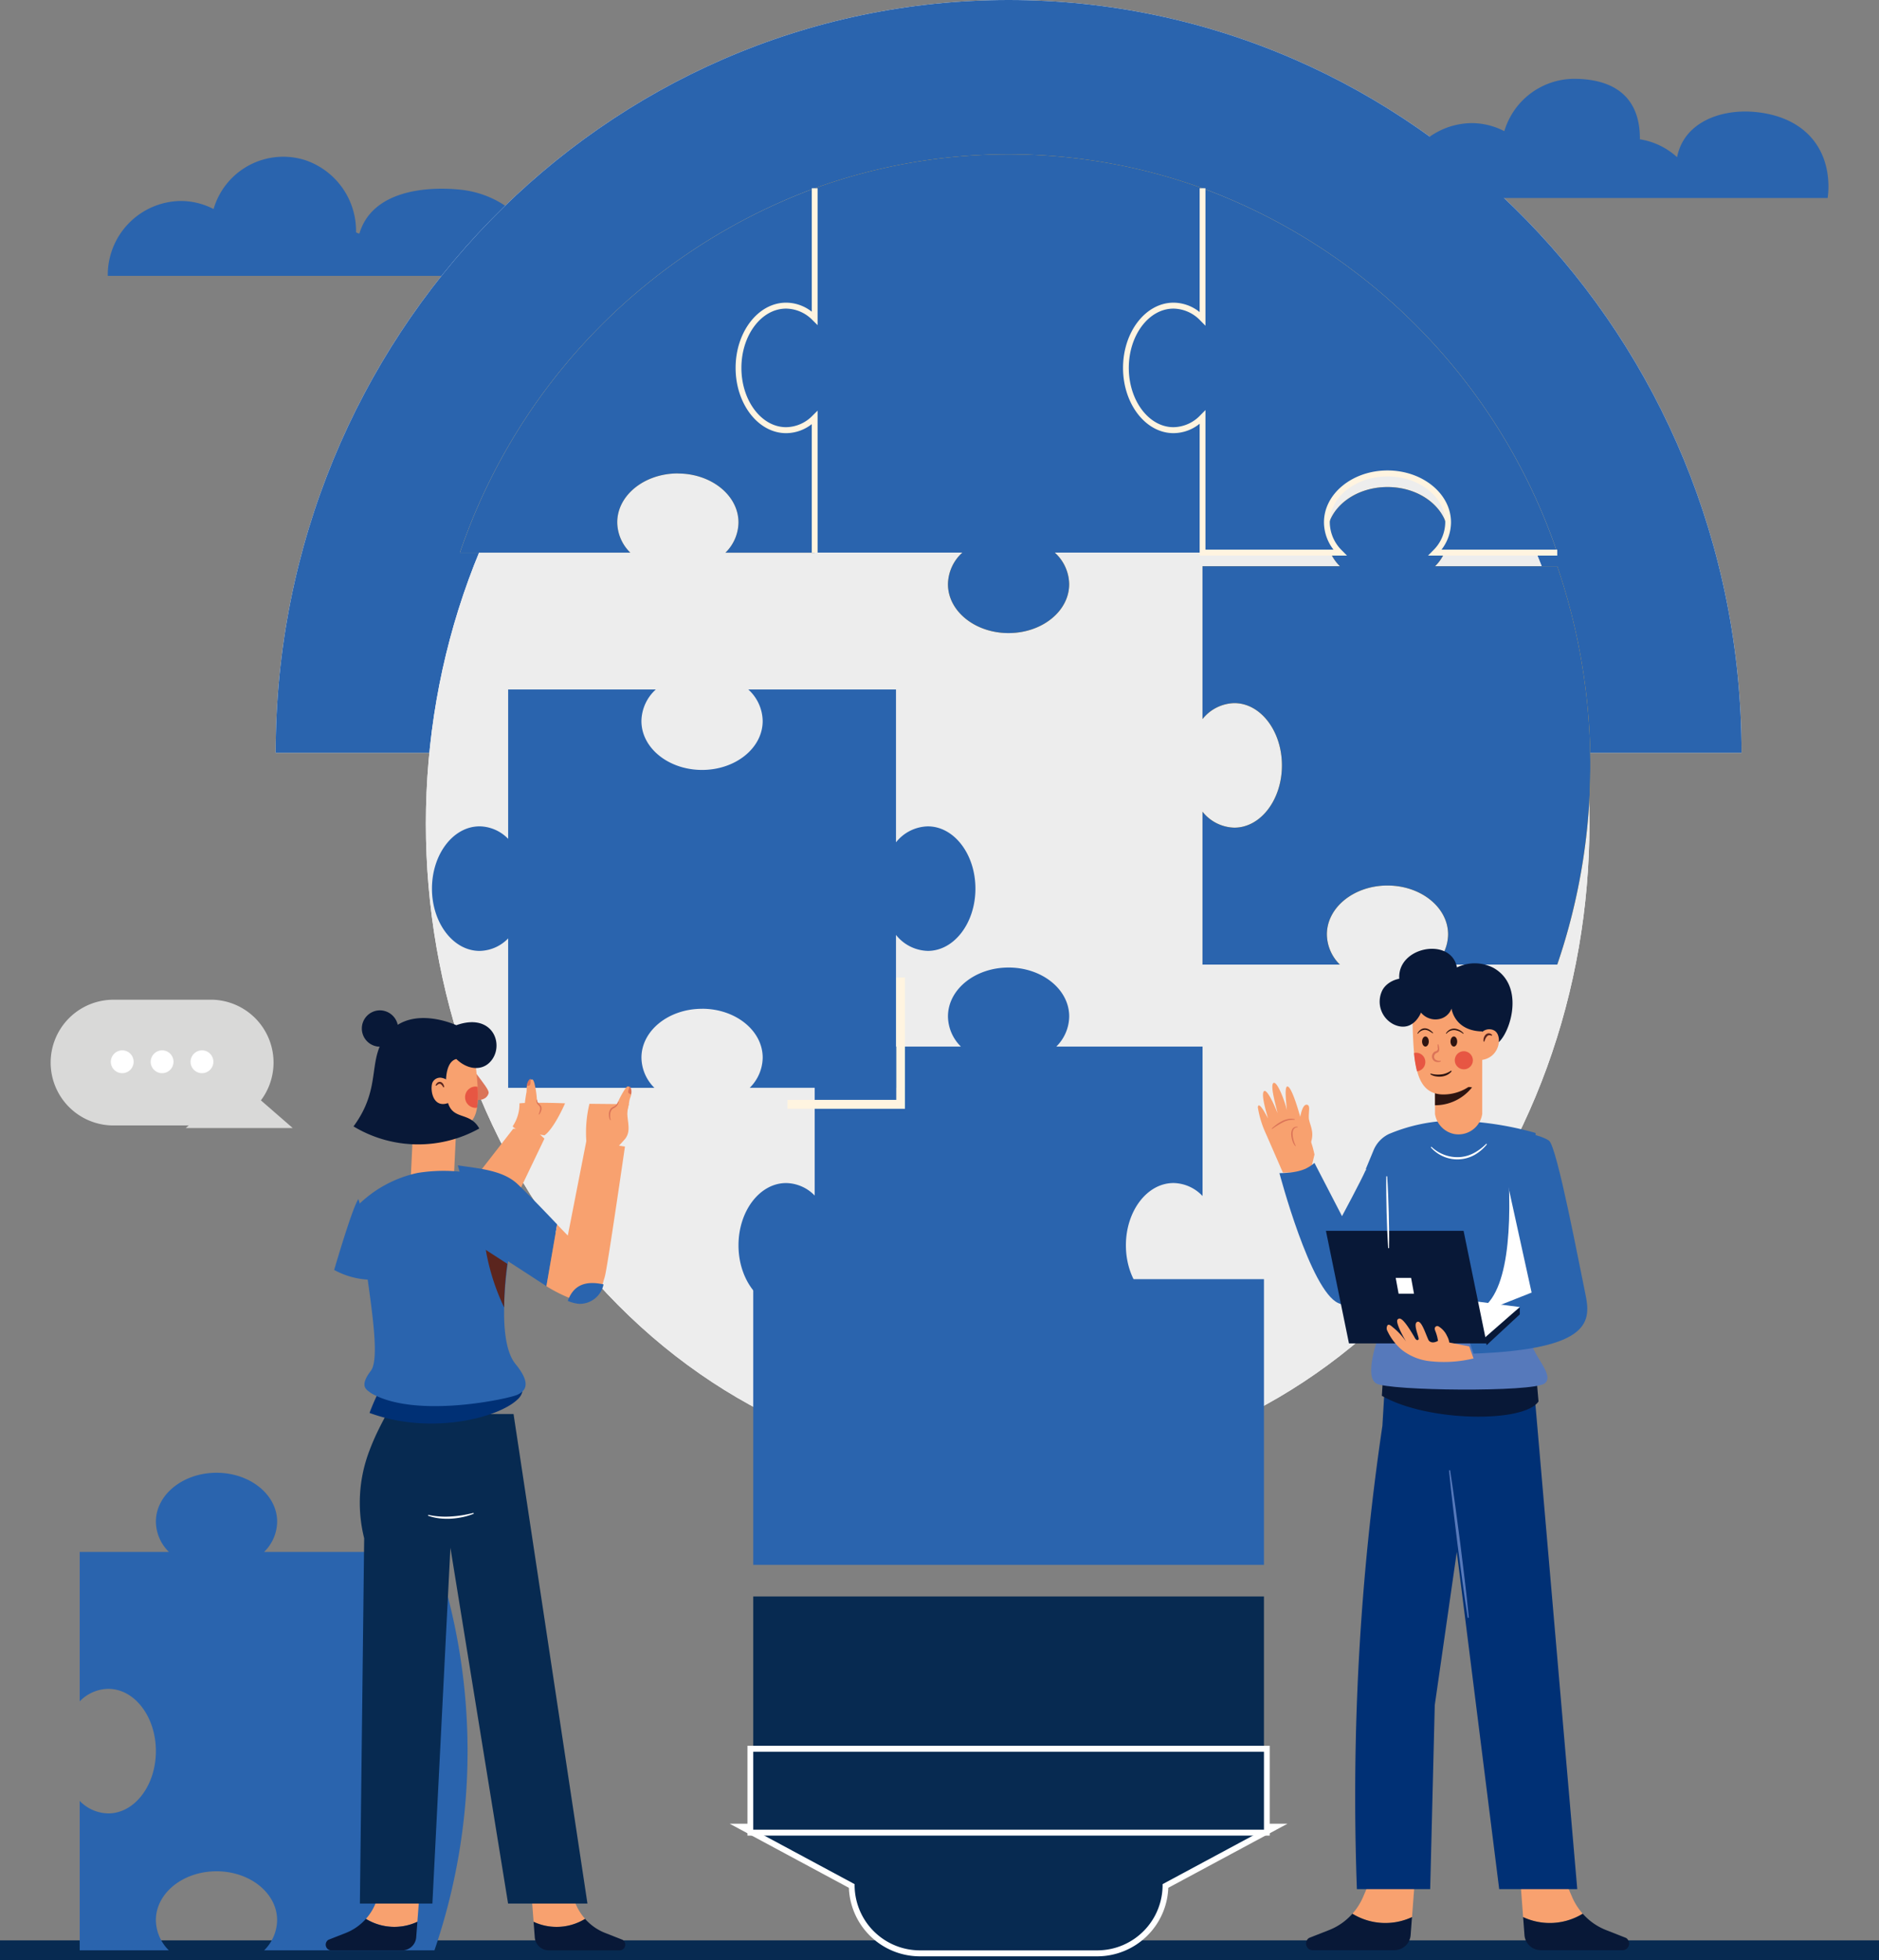 <svg xmlns="http://www.w3.org/2000/svg" width="359" height="374.364" viewBox="0 0 359 374.364">
  <rect x="0" y="0" width="359" height="374.364" fill="#808080" stroke="none"/>
  <g id="Group_4201" data-name="Group 4201" transform="translate(-390 -7748.079)">
    <line id="Line_491" data-name="Line 491" x2="359" transform="translate(390 8120.568)" fill="none" stroke="#072a51" stroke-width="3.75"/>
    <path id="Path_6264" data-name="Path 6264" d="M98.819,667.593l-.015.1H16.826a14.119,14.119,0,0,1,13.919-14.308,13.629,13.629,0,0,1,6.293,1.54,13.865,13.865,0,0,1,17.471-9.35,14.272,14.272,0,0,1,9.749,13.756v.067c.225.034.6.344.669.121,2.433-7.976,12.367-8.984,19.212-8.3,8.273.83,16,7.09,14.686,16.367" transform="translate(393.767 7133.082)" fill="#2a64ae"/>
    <path id="Path_6265" data-name="Path 6265" d="M38.582,926.435c-6.4,0-11.585,4.176-11.585,9.336a8.231,8.231,0,0,0,2.477,5.763H12.443V912.991a7.745,7.745,0,0,0,5.462,2.389c5.02,0,9.092-5.33,9.092-11.9s-4.072-11.891-9.092-11.891a7.751,7.751,0,0,0-5.462,2.39V865.44H29.49A8.219,8.219,0,0,1,27,859.66c0-5.161,5.19-9.342,11.585-9.342s11.58,4.181,11.58,9.342a8.224,8.224,0,0,1-2.493,5.78H80.22a117.572,117.572,0,0,1,0,76.093H47.681a8.235,8.235,0,0,0,2.476-5.763c0-5.161-5.186-9.336-11.58-9.336" transform="translate(392.786 7179.064)" fill="#2a64ae"/>
    <path id="Path_6266" data-name="Path 6266" d="M43.037,764.256c0-79.411,62.694-143.786,140.03-143.786S323.1,684.846,323.1,764.256Z" transform="translate(399.634 7127.609)" fill="#fff"/>
    <path id="Path_6267" data-name="Path 6267" d="M43.037,764.256c0-79.411,62.694-143.786,140.03-143.786S323.1,684.846,323.1,764.256Z" transform="translate(399.634 7127.609)" fill="#2a64ae"/>
    <path id="Path_6268" data-name="Path 6268" d="M149.679,929.737a13.049,13.049,0,0,1-12.859-12.867L115.752,905.55H217.831L196.76,916.871A13.048,13.048,0,0,1,183.9,929.737Z" transform="translate(415.913 7191.43)" fill="#072a51"/>
    <path id="Path_6269" data-name="Path 6269" d="M215.987,906.223l-19.364,10.408a12.482,12.482,0,0,1-12.311,12.645H150.094a12.482,12.482,0,0,1-12.313-12.645l-19.364-10.408Zm4.508-1.138H113.907l3.993,2.147,18.788,10.1a13.6,13.6,0,0,0,13.405,13.084h34.215a13.6,13.6,0,0,0,13.405-13.084l18.788-10.1Z" transform="translate(415.5 7191.326)" fill="#fff"/>
    <path id="Path_6270" data-name="Path 6270" d="M99.043,684.145c43.409-48.337,113.792-48.333,157.195,0s43.409,126.712,0,175.052-113.786,48.338-157.195,0-43.414-126.711,0-175.055" transform="translate(404.884 7133.749)" fill="#fff"/>
    <path id="Path_6271" data-name="Path 6271" d="M99.043,684.145c43.409-48.337,113.792-48.333,157.195,0s43.409,126.712,0,175.052-113.786,48.338-157.195,0-43.414-126.711,0-175.055" transform="translate(404.884 7133.749)" fill="#ededed"/>
    <rect id="Rectangle_2551" data-name="Rectangle 2551" width="97.572" height="54.567" transform="translate(533.916 7992.402)" fill="#2a64ae"/>
    <rect id="Rectangle_2552" data-name="Rectangle 2552" width="97.572" height="29.659" transform="translate(533.916 8053.012)" fill="#072a51"/>
    <path id="Path_6272" data-name="Path 6272" d="M225.755,704.322c-6.4,0-11.585,4.182-11.585,9.342a8.225,8.225,0,0,0,2.493,5.78H190.406V693.577a7.8,7.8,0,0,1-5.553,2.484c-5.025,0-9.091-5.325-9.091-11.895s4.066-11.891,9.091-11.891a7.8,7.8,0,0,1,5.553,2.486V649.849a113.02,113.02,0,0,1,67.773,69.59H234.836a8.212,8.212,0,0,0,2.493-5.78c0-5.16-5.186-9.342-11.58-9.342" transform="translate(429.348 7134.186)" fill="#ffcb6b"/>
    <path id="Path_6273" data-name="Path 6273" d="M223.073,772.591c-6.4,0-11.585,4.176-11.585,9.336a8.231,8.231,0,0,0,2.477,5.763H187.724v-29.2a8.011,8.011,0,0,0,6.083,3.049c5.019,0,9.092-5.325,9.092-11.89s-4.073-11.895-9.092-11.895a8.007,8.007,0,0,0-6.083,3.049V711.6H213.98a8.214,8.214,0,0,1-2.493-5.78c0-5.16,5.186-9.342,11.585-9.342s11.579,4.182,11.579,9.342a8.224,8.224,0,0,1-2.493,5.78H255.5a117.587,117.587,0,0,1,0,76.093H232.169a8.231,8.231,0,0,0,2.477-5.763c0-5.16-5.186-9.336-11.579-9.336" transform="translate(432.025 7144.625)" fill="#feb42c"/>
    <path id="Path_6274" data-name="Path 6274" d="M129.842,856.168V834.027a7.759,7.759,0,0,1-5.462,2.39c-5.02,0-9.092-5.326-9.092-11.891s4.072-11.893,9.092-11.893a7.737,7.737,0,0,1,5.462,2.386V786.568h27.941a8.223,8.223,0,0,1-2.476-5.764c0-5.16,5.186-9.336,11.584-9.336s11.581,4.178,11.581,9.336A8.229,8.229,0,0,1,176,786.568h27.947v28.543a7.8,7.8,0,0,0-5.551-2.484c-5.025,0-9.092,5.326-9.092,11.895s4.067,11.89,9.092,11.89a7.788,7.788,0,0,0,5.551-2.486v22.233a108.993,108.993,0,0,1-74.1,0" transform="translate(415.81 7161.414)" fill="#2a64ae"/>
    <path id="Path_6275" data-name="Path 6275" d="M166.892,736c-6.4,0-11.585-4.182-11.585-9.336a8.292,8.292,0,0,1,2.754-6.036H129.842V694.855a7.745,7.745,0,0,1-5.462,2.389c-5.019,0-9.092-5.324-9.092-11.895s4.073-11.89,9.092-11.89a7.749,7.749,0,0,1,5.462,2.382v-24.8a108.975,108.975,0,0,1,74.1,0v24.9a7.8,7.8,0,0,0-5.551-2.486c-5.025,0-9.092,5.325-9.092,11.89s4.068,11.895,9.092,11.895a7.8,7.8,0,0,0,5.551-2.484v25.869h-28.23a8.292,8.292,0,0,1,2.754,6.036c0,5.155-5.186,9.336-11.58,9.336" transform="translate(415.81 7133)" fill="#feb42c"/>
    <path id="Path_6276" data-name="Path 6276" d="M113.439,704.321c-6.4,0-11.581,4.182-11.581,9.342a8.214,8.214,0,0,0,2.493,5.78H71.8a113.018,113.018,0,0,1,67.772-69.59v24.81a7.742,7.742,0,0,0-5.461-2.389c-5.02,0-9.092,5.325-9.092,11.891s4.072,11.895,9.092,11.895a7.754,7.754,0,0,0,5.461-2.389v25.786H122.524a8.218,8.218,0,0,0,2.494-5.779c0-5.161-5.186-9.343-11.586-9.343" transform="translate(406.074 7134.187)" fill="#ffcb6b"/>
    <path id="Path_6277" data-name="Path 6277" d="M225.755,704.322c-6.4,0-11.585,4.182-11.585,9.342a8.225,8.225,0,0,0,2.493,5.78H190.406V693.577a7.8,7.8,0,0,1-5.553,2.484c-5.025,0-9.091-5.325-9.091-11.895s4.066-11.891,9.091-11.891a7.8,7.8,0,0,1,5.553,2.486V649.849a113.02,113.02,0,0,1,67.773,69.59H234.836a8.212,8.212,0,0,0,2.493-5.78c0-5.16-5.186-9.342-11.58-9.342" transform="translate(429.348 7134.186)" fill="#2a64ae"/>
    <path id="Path_6278" data-name="Path 6278" d="M223.073,772.591c-6.4,0-11.585,4.176-11.585,9.336a8.231,8.231,0,0,0,2.477,5.763H187.724v-29.2a8.011,8.011,0,0,0,6.083,3.049c5.019,0,9.092-5.325,9.092-11.89s-4.073-11.895-9.092-11.895a8.007,8.007,0,0,0-6.083,3.049V711.6H213.98a8.214,8.214,0,0,1-2.493-5.78c0-5.16,5.186-9.342,11.585-9.342s11.579,4.182,11.579,9.342a8.224,8.224,0,0,1-2.493,5.78H255.5a117.587,117.587,0,0,1,0,76.093H232.169a8.231,8.231,0,0,0,2.477-5.763c0-5.16-5.186-9.336-11.579-9.336" transform="translate(432.025 7144.625)" fill="#2a64ae"/>
    <path id="Path_6279" data-name="Path 6279" d="M166.892,736c-6.4,0-11.585-4.182-11.585-9.336a8.292,8.292,0,0,1,2.754-6.036H129.842V694.855a7.745,7.745,0,0,1-5.462,2.389c-5.019,0-9.092-5.324-9.092-11.895s4.073-11.89,9.092-11.89a7.749,7.749,0,0,1,5.462,2.382v-24.8a108.975,108.975,0,0,1,74.1,0v24.9a7.8,7.8,0,0,0-5.551-2.486c-5.025,0-9.092,5.325-9.092,11.89s4.068,11.895,9.092,11.895a7.8,7.8,0,0,0,5.551-2.484v25.869h-28.23a8.292,8.292,0,0,1,2.754,6.036c0,5.155-5.186,9.336-11.58,9.336" transform="translate(415.81 7133)" fill="#2a64ae"/>
    <path id="Path_6280" data-name="Path 6280" d="M113.439,704.321c-6.4,0-11.581,4.182-11.581,9.342a8.214,8.214,0,0,0,2.493,5.78H71.8a113.018,113.018,0,0,1,67.772-69.59v24.81a7.742,7.742,0,0,0-5.461-2.389c-5.02,0-9.092,5.325-9.092,11.891s4.072,11.895,9.092,11.895a7.754,7.754,0,0,0,5.461-2.389v25.786H122.524a8.218,8.218,0,0,0,2.494-5.779c0-5.161-5.186-9.343-11.586-9.343" transform="translate(406.074 7134.187)" fill="#2a64ae"/>
    <path id="Path_6281" data-name="Path 6281" d="M258.281,720.015h-24.69l.959-.974a7.592,7.592,0,0,0,2.328-5.376c0-4.837-4.947-8.773-11.027-8.773s-11.031,3.936-11.031,8.773a7.6,7.6,0,0,0,2.328,5.376l.958.974h-28.15V694.827a8,8,0,0,1-4.992,1.8c-5.319,0-9.645-5.592-9.645-12.464s4.326-12.459,9.645-12.459a8.007,8.007,0,0,1,4.992,1.8V649.849h1.109v26.262l-.944-.955a7.216,7.216,0,0,0-5.163-2.317c-4.708,0-8.538,5.079-8.538,11.321s3.83,11.327,8.538,11.327a7.218,7.218,0,0,0,5.163-2.318l.944-.953v26.658h24.458a8.626,8.626,0,0,1-1.816-5.211c0-5.464,5.446-9.911,12.141-9.911s12.133,4.446,12.133,9.911a8.625,8.625,0,0,1-1.815,5.211h22.108Z" transform="translate(429.248 7134.186)" fill="#fff4e0"/>
    <path id="Path_6282" data-name="Path 6282" d="M130.5,719.444H129.39V694.9a7.977,7.977,0,0,1-4.909,1.728c-5.319,0-9.645-5.592-9.645-12.466s4.328-12.459,9.645-12.459a7.968,7.968,0,0,1,4.909,1.727V649.849H130.5V676l-.94-.931a7.172,7.172,0,0,0-5.078-2.231c-4.708,0-8.538,5.079-8.538,11.321s3.829,11.327,8.538,11.327a7.166,7.166,0,0,0,5.078-2.23l.94-.933Z" transform="translate(415.708 7134.186)" fill="#fff4e0"/>
    <rect id="Rectangle_2553" data-name="Rectangle 2553" width="98.681" height="16.018" transform="translate(533.36 8082.099)" fill="#072a51"/>
    <path id="Path_6283" data-name="Path 6283" d="M215.367,908.945H117.792V894.069h97.574Zm1.108-16.019H116.686v17.157h99.788Z" transform="translate(416.122 7188.604)" fill="#fff"/>
    <path id="Path_6284" data-name="Path 6284" d="M145.378,798.1H122.935v-1.708h20.783V773.022h1.663Z" transform="translate(417.521 7161.761)" fill="#fff4e0"/>
    <path id="Path_6285" data-name="Path 6285" d="M300.462,653.424a14.748,14.748,0,0,1-.152,2.116H218.328a14.116,14.116,0,0,1,13.917-14.308,13.6,13.6,0,0,1,6.294,1.54,13.973,13.973,0,0,1,13.284-10c7.7,0,12.616,3.484,12.616,11.384v.166a13.7,13.7,0,0,1,7.109,3.417c1.254-6.581,8.245-9.284,14.984-8.626,8.926.871,13.935,6.408,13.935,14.308" transform="translate(438.877 7130.363)" fill="#2a64ae"/>
    <path id="Path_6286" data-name="Path 6286" d="M205.093,800.14c.8-2.24-.351-3.582-.386-4.8s.328-2.3-.312-2.456-1.4.842-1.815,6.127Z" transform="translate(435.351 7166.205)" fill="#f8a16f"/>
    <path id="Path_6287" data-name="Path 6287" d="M207.186,803.159l-.831,3.443h-5.214l-3.189-7.319a19.319,19.319,0,0,1-1.594-5.173c.208-1.4,1.863,2.057,1.94,2.115-.294-1.045-1.294-4.35-.83-5.084.553-.888,2.234,2.962,2.664,4.123-.215-1.076-1.431-5.137-.837-5.728.711-.707,2.361,3.778,2.615,5.183-.067-1.053-.558-4.649.127-4.564.946.119,2.6,6.427,2.6,6.427a21.766,21.766,0,0,1,2.548,6.576" transform="translate(433.959 7165.441)" fill="#f8a16f"/>
    <path id="Path_6288" data-name="Path 6288" d="M198.537,796.941a8.2,8.2,0,0,1,1.992-1.44,4.459,4.459,0,0,1,1.179-.389,2.955,2.955,0,0,1,1.234.042l-.016.11a4.384,4.384,0,0,0-2.279.494,15.226,15.226,0,0,0-2.044,1.272Z" transform="translate(434.446 7166.697)" fill="#db7458"/>
    <path id="Path_6289" data-name="Path 6289" d="M202.807,796.424a.871.871,0,0,0-.814.466,1.981,1.981,0,0,0-.137,1.007,5.672,5.672,0,0,0,.575,2.06l-.086.067a3.253,3.253,0,0,1-.53-.994,4.375,4.375,0,0,1-.235-1.112,2.066,2.066,0,0,1,.208-1.148,1.346,1.346,0,0,1,.192-.239,1.394,1.394,0,0,1,.258-.155,1.765,1.765,0,0,1,.285-.061h.283Z" transform="translate(435.125 7166.975)" fill="#db7458"/>
    <path id="Path_6290" data-name="Path 6290" d="M222.516,920.868l.5-6.611H214.35l-1.2,2.8a11.879,11.879,0,0,1-2.025,3.175,12.051,12.051,0,0,0,11.393.65" transform="translate(437.264 7193.379)" fill="#f8a16f"/>
    <path id="Path_6291" data-name="Path 6291" d="M212.741,919.136a11.543,11.543,0,0,1-4.414,3.106l-3.876,1.525a1.286,1.286,0,0,0-.361,1.753,1.224,1.224,0,0,0,1.024.576H220.8a3.115,3.115,0,0,0,3.073-2.919l.257-3.4a12.055,12.055,0,0,1-11.393-.649" transform="translate(435.644 7194.469)" fill="#081837"/>
    <path id="Path_6292" data-name="Path 6292" d="M237.868,920.867l-.5-6.605h8.667l1.2,2.788a11.866,11.866,0,0,0,2.025,3.176,12.049,12.049,0,0,1-11.392.649" transform="translate(443.139 7193.38)" fill="#f8a16f"/>
    <path id="Path_6293" data-name="Path 6293" d="M249.17,919.136a11.543,11.543,0,0,0,4.414,3.106l3.876,1.525a1.286,1.286,0,0,1,.361,1.753,1.225,1.225,0,0,1-1.023.576H241.106a3.116,3.116,0,0,1-3.074-2.919l-.257-3.4a12.054,12.054,0,0,0,11.393-.649" transform="translate(443.231 7194.469)" fill="#081837"/>
    <path id="Path_6294" data-name="Path 6294" d="M253.988,933.473H239.074l-8.1-64.413-4.21,29.27-.875,35.143H211.885a483.6,483.6,0,0,1,4.876-88.517l.3-5.075.354-5.786,28.175,2.122.338,3.942.654,7.522Z" transform="translate(437.361 7175.434)" fill="#003075"/>
    <path id="Path_6295" data-name="Path 6295" d="M245.654,840.607c-2.652,4.116-21.152,3.974-29.932-1.066l.411-6.734,28.866.278Z" transform="translate(438.294 7175.146)" fill="#081837"/>
    <path id="Path_6296" data-name="Path 6296" d="M215.42,829.386s-2.789,7.411-.4,8.833,30,1.708,32.184,0-3.1-5.973-2.6-8.819-29.188-.015-29.188-.015" transform="translate(437.92 7174.099)" fill="#5679bb"/>
    <path id="Path_6297" data-name="Path 6297" d="M216.26,803.239c-.969,2.2-4.57,8.888-4.57,8.888l-5.265-10.168c-1.179.982-2.571,1.9-6.69,1.956,0,0,5.927,22.508,11.261,24.823,8.745,3.8,10.8-13.2,10.8-13.2Z" transform="translate(434.714 7168.24)" fill="#2a64ae"/>
    <path id="Path_6298" data-name="Path 6298" d="M213.237,804.538l1.425-3.434a5.95,5.95,0,0,1,2.875-3.145c.125-.061.252-.115.383-.165a32.756,32.756,0,0,1,11.321-2.428,61.481,61.481,0,0,1,16.4,2.347l2.573,33.779-30.474-.639Z" transform="translate(437.737 7166.762)" fill="#2a64ae"/>
    <path id="Path_6299" data-name="Path 6299" d="M236.828,803.193c.716,12.694-.282,26.338-7.479,27.218l8.32,2.4,8.926-4.908-3.532-19.982Z" transform="translate(441.344 7168.515)" fill="#fff"/>
    <rect id="Rectangle_2554" data-name="Rectangle 2554" width="17.246" height="29.621" transform="translate(670.693 7971.708)" fill="none"/>
    <rect id="Rectangle_2555" data-name="Rectangle 2555" width="17.246" height="29.621" transform="translate(670.693 7971.708)" fill="none"/>
    <path id="Path_6300" data-name="Path 6300" d="M238.426,796.924c1.837.415,4.9.847,6.428,1.912s5.818,23.9,6.927,29.157,1.384,10.667-21.331,11.522l-2.215-6.4,13.3-5.263-5.1-23.184Z" transform="translate(441.095 7167.112)" fill="#2a64ae"/>
    <path id="Path_6301" data-name="Path 6301" d="M238.508,824.522v1.312l-6.342,5.884-.5-2.426Z" transform="translate(441.864 7173.291)" fill="#081837"/>
    <path id="Path_6302" data-name="Path 6302" d="M232.5,831.119l7.261-6.347-13.677-1.754Z" transform="translate(440.612 7172.955)" fill="#fff"/>
    <path id="Path_6303" data-name="Path 6303" d="M237.693,834.056h-26.3l-4.4-21.495h26.3Z" transform="translate(436.339 7170.614)" fill="#081837"/>
    <path id="Path_6304" data-name="Path 6304" d="M221.378,822.919h-2.94l-.553-3.018h2.94Z" transform="translate(438.778 7172.255)" fill="#fff"/>
    <path id="Path_6305" data-name="Path 6305" d="M218.884,776.2c-2.95-7.687,9.38-10.531,10.58-4.1a7.761,7.761,0,0,1,7.019.112c6.739,3.837,2.387,14.642,0,14.642l-12.171-1.631Z" transform="translate(438.9 7160.759)" fill="#081837"/>
    <path id="Path_6306" data-name="Path 6306" d="M233.043,787.887v7.87a4.591,4.591,0,0,1-5.281,3.844,4.639,4.639,0,0,1-3.744-3.844v-7.87Z" transform="translate(440.151 7165.089)" fill="#f8a16f"/>
    <path id="Path_6307" data-name="Path 6307" d="M231.1,790.291a8.986,8.986,0,0,1-7.081,3.429v-4.146Z" transform="translate(440.151 7165.467)" fill="#2d1411"/>
    <path id="Path_6308" data-name="Path 6308" d="M233.837,776.891v13.472a8.71,8.71,0,0,1-7.846,4.124c-2.617-.188-3.934-1.864-4.62-4.558a21.659,21.659,0,0,1-.567-3.477c-.2-2.155-.256-4.659-.327-7.351v-2.212Z" transform="translate(439.358 7162.627)" fill="#f8a16f"/>
    <path id="Path_6309" data-name="Path 6309" d="M221.729,773.837c-1.628-1.455-4.921-.35-5.889,1.7a4.858,4.858,0,0,0,2.209,6.4,4.5,4.5,0,0,0,.514.214c3.352,1.16,4.712-2.461,4.712-2.461a3.578,3.578,0,0,0,3.5,1.231,3.123,3.123,0,0,0,2.336-2s.537,4.476,6.26,4.368c1.229-.43,1.8-5.321,1.8-5.321l-3.783-4.029Z" transform="translate(438.217 7161.795)" fill="#081837"/>
    <path id="Path_6310" data-name="Path 6310" d="M233.074,833.87a24.064,24.064,0,0,1-8.623.492,10.577,10.577,0,0,1-4.957-2.04,10.422,10.422,0,0,1-2.857-3.656,1.083,1.083,0,0,1,0-1.132c.3-.332.833.237,1.12.466a12.4,12.4,0,0,1,2.421,2.655s-2.156-3.635-1.617-4.22c.415-.45,1.046-.341,3.215,3.357,0,0,.41.911.8.436.212-.257-1.237-3.12-.185-3.367.808-.19,1.57,2.515,2.118,3.573.693.828,1.892,0,1.892,0l5.85,1.132Z" transform="translate(438.462 7173.677)" fill="#f8a16f"/>
    <path id="Path_6311" data-name="Path 6311" d="M224.6,830.24a8.55,8.55,0,0,0-.479-1.794,2.208,2.208,0,0,1-.131-.405.505.505,0,0,1,.361-.608.48.48,0,0,1,.315.031,4.073,4.073,0,0,1,1.664,1.864,3.643,3.643,0,0,1,.454,2.175,2.806,2.806,0,0,1-2.044-.048.618.618,0,0,1-.034-.222,9.511,9.511,0,0,0-.1-1" transform="translate(440.142 7173.939)" fill="#f8a16f"/>
    <path id="Path_6312" data-name="Path 6312" d="M226.417,849.917q.534,3.508,1.018,7.024l.934,7.036.862,7.046.4,3.527.363,3.532-.214.028-.534-3.509-.494-3.514-.925-7.036L226.973,857c-.278-2.35-.529-4.7-.77-7.058Z" transform="translate(440.64 7178.976)" fill="#5679bb"/>
    <path id="Path_6313" data-name="Path 6313" d="M223.476,799.536a7.206,7.206,0,0,0,5.347,1.99,6.848,6.848,0,0,0,2.781-.786,9.9,9.9,0,0,0,2.365-1.779l.12.113a8.4,8.4,0,0,1-2.314,2,6.764,6.764,0,0,1-8.414-1.417Z" transform="translate(440.004 7167.569)" fill="#fff"/>
    <rect id="Rectangle_2556" data-name="Rectangle 2556" width="10.728" height="3.001" transform="translate(663.363 7966.528)" fill="none"/>
    <rect id="Rectangle_2557" data-name="Rectangle 2557" width="10.728" height="3.001" transform="translate(663.363 7966.528)" fill="none"/>
    <path id="Path_6314" data-name="Path 6314" d="M230.873,782.709a2.03,2.03,0,0,1,2.44-1.557,1.972,1.972,0,0,1,.434.159c1.78.856,1.192,5.592-2.875,5.7Z" transform="translate(441.685 7163.569)" fill="#f8a16f"/>
    <path id="Path_6315" data-name="Path 6315" d="M231.607,783.31a1.542,1.542,0,0,1,.363-1.286.873.873,0,0,1,.683-.29.9.9,0,0,1,.606.337l-.1.133a1.1,1.1,0,0,0-.51-.1.6.6,0,0,0-.387.212,1.636,1.636,0,0,0-.3.447,2.928,2.928,0,0,0-.2.545Z" transform="translate(441.845 7163.711)" fill="#5b251e"/>
    <path id="Path_6316" data-name="Path 6316" d="M223.283,783.19c0,.531-.288.963-.641.963s-.641-.432-.641-.963.285-.963.641-.963.641.432.641.963" transform="translate(439.699 7163.822)" fill="#2d1411"/>
    <path id="Path_6317" data-name="Path 6317" d="M227.72,783.19c0,.531-.288.963-.641.963s-.641-.432-.641-.963.288-.963.641-.963.641.432.641.963" transform="translate(440.692 7163.822)" fill="#2d1411"/>
    <path id="Path_6318" data-name="Path 6318" d="M224.769,783.45a3.436,3.436,0,0,1,.137.609,2.989,2.989,0,0,1,.026.31.736.736,0,0,1-.06.381c-.152.283-.412.327-.551.415a.743.743,0,0,0-.3.34.727.727,0,0,0,.169.852,1.337,1.337,0,0,0,1.006.214l.037.155a1.341,1.341,0,0,1-1.263-.081,1.1,1.1,0,0,1-.318-1.333,1.143,1.143,0,0,1,.5-.511.537.537,0,0,0,.518-.552.55.55,0,0,0-.036-.184,5.643,5.643,0,0,0-.015-.594Z" transform="translate(440.045 7164.096)" fill="#db7458"/>
    <path id="Path_6319" data-name="Path 6319" d="M223.36,788.116a4.073,4.073,0,0,0,1,.186,4.937,4.937,0,0,0,1.015-.021,3.7,3.7,0,0,0,.978-.239,4.252,4.252,0,0,0,.907-.485l.111.121a2.628,2.628,0,0,1-.87.7,3.247,3.247,0,0,1-1.075.311,3.92,3.92,0,0,1-1.109-.042,2.666,2.666,0,0,1-1.037-.4Z" transform="translate(439.987 7165.015)" fill="#2d1411"/>
    <path id="Path_6320" data-name="Path 6320" d="M221.277,781.925a2.185,2.185,0,0,1,.584-.688,1.376,1.376,0,0,1,.881-.283,1.836,1.836,0,0,1,.865.294,3.165,3.165,0,0,1,.671.583l-.072.084a6.788,6.788,0,0,0-.716-.452,1.872,1.872,0,0,0-.756-.227,1.76,1.76,0,0,0-1.361.755Z" transform="translate(439.537 7163.537)" fill="#2d1411"/>
    <path id="Path_6321" data-name="Path 6321" d="M225.722,781.922a1.89,1.89,0,0,1,.7-.7A1.794,1.794,0,0,1,227.4,781a2.573,2.573,0,0,1,1.709.914l-.071.083a3.283,3.283,0,0,0-1.653-.715,1.92,1.92,0,0,0-1.578.706Z" transform="translate(440.532 7163.547)" fill="#2d1411"/>
    <path id="Path_6322" data-name="Path 6322" d="M230.563,786.3a1.727,1.727,0,1,1-1.726-1.772,1.749,1.749,0,0,1,1.726,1.772" transform="translate(440.843 7164.338)" fill="#e75643"/>
    <path id="Path_6323" data-name="Path 6323" d="M222.9,786.541a1.746,1.746,0,0,1-1.59,1.759,21.52,21.52,0,0,1-.565-3.477,1.512,1.512,0,0,1,.426-.057,1.754,1.754,0,0,1,1.729,1.776" transform="translate(439.418 7164.39)" fill="#e75643"/>
    <path id="Path_6324" data-name="Path 6324" d="M56.8,807.606c-1.106,1.427-4.635,13.531-4.635,13.531a15.349,15.349,0,0,0,9.388,1.747c-.212,0-4.754-15.278-4.754-15.278" transform="translate(401.679 7169.503)" fill="#2a64ae"/>
    <path id="Path_6325" data-name="Path 6325" d="M66.954,921.434l.433-5.707H59.911l-1.037,2.406a10.253,10.253,0,0,1-1.749,2.74,10.41,10.41,0,0,0,9.834.561" transform="translate(402.789 7193.708)" fill="#f8a16f"/>
    <path id="Path_6326" data-name="Path 6326" d="M58.524,919.933a9.983,9.983,0,0,1-3.811,2.684l-3.346,1.314A1.1,1.1,0,0,0,51,925.423a1.051,1.051,0,0,0,.933.527H65.483a2.692,2.692,0,0,0,2.653-2.52l.223-2.934a10.409,10.409,0,0,1-9.835-.553" transform="translate(401.385 7194.65)" fill="#081837"/>
    <path id="Path_6327" data-name="Path 6327" d="M83.379,921.434l-.434-5.707h7.483l1.037,2.406a10.249,10.249,0,0,0,1.748,2.74,10.408,10.408,0,0,1-9.833.561" transform="translate(408.569 7193.708)" fill="#f8a16f"/>
    <path id="Path_6328" data-name="Path 6328" d="M93.134,919.933a9.983,9.983,0,0,0,3.811,2.684l3.345,1.314a1.1,1.1,0,0,1,.362,1.492,1.051,1.051,0,0,1-.933.527H86.174a2.69,2.69,0,0,1-2.652-2.52L83.3,920.5a10.409,10.409,0,0,0,9.834-.561" transform="translate(408.648 7194.65)" fill="#081837"/>
    <path id="Path_6329" data-name="Path 6329" d="M99.664,934.651H84.5l-11.02-67.963-3.442,67.963H56.185l.82-69.773a27.858,27.858,0,0,1,1.013-16.76,43.454,43.454,0,0,1,1.78-4.09q.69-1.4,1.5-2.878H85.544l.432,2.878.244,1.587Z" transform="translate(402.574 7177.013)" fill="#072a51"/>
    <path id="Path_6330" data-name="Path 6330" d="M81.417,796.7l-7.173,9.228,7.927,3.541,5.226-10.9-2.333-2.175Z" transform="translate(406.621 7166.993)" fill="#f8a16f"/>
    <path id="Path_6331" data-name="Path 6331" d="M72.308,807.382H64.077l.553-11.495H72.86Z" transform="translate(404.345 7166.88)" fill="#f8a16f"/>
    <path id="Path_6332" data-name="Path 6332" d="M74.153,787.7c1.783,2.361,2.751,3.572,2.661,4.1s-.725,1.647-2.934,1.274c.092-.4.273-5.373.273-5.373" transform="translate(406.54 7165.047)" fill="#db7458"/>
    <path id="Path_6333" data-name="Path 6333" d="M76.933,795.447c-.3,1.984-1.154,3.417-3.05,3.61a20.8,20.8,0,0,1-9.436-1.574l-.89-10.848,4.276-3.148,8.623,1.327c.092,1.956.433,4.374.567,6.663a19.308,19.308,0,0,1-.1,3.97" transform="translate(404.228 7164.104)" fill="#f8a16f"/>
    <path id="Path_6334" data-name="Path 6334" d="M74.831,787.176c2.1,2.029,4.615,2.2,6.176.829,3.3-2.9,1.141-9.9-6.176-7.287,0,0-8.064-3.769-12.744,1.2s-1.126,10.3-6.9,18.13a23.95,23.95,0,0,0,24.028.4c-2.076-3.817-6.162-.8-6.278-7.215-.04-.1-.644-5.436,1.9-6.058" transform="translate(402.354 7163.178)" fill="#081837"/>
    <path id="Path_6335" data-name="Path 6335" d="M86.9,837.635a3.023,3.023,0,0,1-1.013,1.587c-3.679,3.443-16.533,6.81-28.2,2.5a43.735,43.735,0,0,1,1.78-4.09Z" transform="translate(402.913 7176.227)" fill="#003075"/>
    <path id="Path_6336" data-name="Path 6336" d="M86.277,845.983c-1.7.769-19.526,4.648-28-.381-.643-.575-2.309-1.115.044-4.205s-1.361-19.56-2.371-31.712a23.06,23.06,0,0,1,11.3-6.088,31.135,31.135,0,0,1,9.94,0,41.733,41.733,0,0,1,7.845,2.417L84.66,819.84s-.117.655-.262,1.742a67.281,67.281,0,0,0-.614,8.319c-.029,3.959.443,8.068,2.177,10.184,3.025,3.7,2.01,5.126.321,5.9" transform="translate(402.526 7168.517)" fill="#2a64ae"/>
    <path id="Path_6337" data-name="Path 6337" d="M90.444,813.617,88.4,825.412a.082.082,0,0,1-.038-.023l-2.571-1.664-.076-.054c-.039-.027-.077-.058-.117-.081l-9.938-6.436-4.192-14.816c4.1.622,8.574.931,11.375,3.543,2.021,1.885,5.326,5.347,7.6,7.736" transform="translate(405.999 7168.323)" fill="#2a64ae"/>
    <path id="Path_6338" data-name="Path 6338" d="M100.307,799.606s-3.248,22.452-3.814,24.7c-.077.315-.17.625-.277.931a4.642,4.642,0,0,1-4.733,3.713,7.367,7.367,0,0,1-2.1-.558A28.414,28.414,0,0,1,85.3,826.28l2.045-11.793c.875.917,1.6,1.673,2.044,2.116l3.543-18.078Z" transform="translate(409.096 7167.471)" fill="#f8a16f"/>
    <path id="Path_6339" data-name="Path 6339" d="M119.044,789.063c-6.4,0-11.586,4.176-11.586,9.336a8.235,8.235,0,0,0,2.476,5.763H81.991V775.619a7.75,7.75,0,0,1-5.465,2.389c-5.019,0-9.091-5.325-9.091-11.9s4.071-11.891,9.091-11.891a7.751,7.751,0,0,1,5.465,2.389V728.069h28.216a8.3,8.3,0,0,0-2.754,6.036c0,5.154,5.187,9.336,11.588,9.336s11.578-4.182,11.578-9.336a8.291,8.291,0,0,0-2.752-6.036h28.224v29.2a8.007,8.007,0,0,1,6.083-3.049c5.019,0,9.092,5.324,9.092,11.895s-4.073,11.89-9.092,11.89a8.012,8.012,0,0,1-6.083-3.05v29.2H128.145a8.236,8.236,0,0,0,2.477-5.763c0-5.161-5.187-9.336-11.579-9.336" transform="translate(405.097 7151.697)" fill="#2a64ae"/>
    <path id="Path_6340" data-name="Path 6340" d="M91.559,800.1a23.45,23.45,0,0,1,.578-7.366l7.553.073c-.983,2.344.829,4.688-.766,6.67l-3.489,3.843Z" transform="translate(410.48 7166.173)" fill="#f8a16f"/>
    <path id="Path_6341" data-name="Path 6341" d="M86.095,798.8c1.864-1.292,3.941-6.119,3.941-6.119-1.447-.073-6.682-.2-8.71,0a7.622,7.622,0,0,1-1.21,4.251c-.729.806,5.98,1.864,5.98,1.864" transform="translate(407.923 7166.137)" fill="#f8a16f"/>
    <path id="Path_6342" data-name="Path 6342" d="M71.416,790.884a2.533,2.533,0,0,0-1.948-2.156,1.605,1.605,0,0,0-1.967.968c-.454,1.491.242,5.249,3.569,3.572.373-.168.584-.942.344-2.383" transform="translate(405.084 7165.261)" fill="#f8a16f"/>
    <path id="Path_6343" data-name="Path 6343" d="M79.953,818.2a67.044,67.044,0,0,0-.614,8.319,42.173,42.173,0,0,1-3.5-10.985s2.061,1.33,4.116,2.668" transform="translate(406.978 7171.279)" fill="#5b251e"/>
    <path id="Path_6344" data-name="Path 6344" d="M66.864,856.955a15.588,15.588,0,0,0,4.336.311,20.509,20.509,0,0,0,2.167-.242c.718-.115,1.437-.266,2.143-.446l.055.154a12.009,12.009,0,0,1-2.133.656,15.611,15.611,0,0,1-2.209.3,12.711,12.711,0,0,1-2.231-.066,9.918,9.918,0,0,1-2.172-.505Z" transform="translate(404.959 7180.466)" fill="#fff"/>
    <rect id="Rectangle_2558" data-name="Rectangle 2558" width="8.746" height="1.131" transform="translate(471.779 8037.045)" fill="none"/>
    <rect id="Rectangle_2559" data-name="Rectangle 2559" width="8.745" height="1.131" transform="translate(471.779 8037.045)" fill="none"/>
    <path id="Path_6345" data-name="Path 6345" d="M74.906,794.074a1.616,1.616,0,0,1-.367.037,2.038,2.038,0,0,1,0-4.071A1.708,1.708,0,0,1,75,790.1a19.307,19.307,0,0,1-.1,3.97" transform="translate(406.255 7165.571)" fill="#e75643"/>
    <path id="Path_6346" data-name="Path 6346" d="M69.494,790.36c-.184-.295-.393-.6-.624-.663a.446.446,0,0,0-.355.07,3.191,3.191,0,0,0-.4.3l-.121-.091a1.248,1.248,0,0,1,.335-.491.718.718,0,0,1,.651-.155.939.939,0,0,1,.49.427,1.333,1.333,0,0,1,.174.565Z" transform="translate(405.221 7165.406)" fill="#5b251e"/>
    <path id="Path_6347" data-name="Path 6347" d="M63.429,781.712a3.472,3.472,0,1,1-3.472-3.564,3.519,3.519,0,0,1,3.472,3.564" transform="translate(402.646 7162.909)" fill="#081837"/>
    <path id="Path_6348" data-name="Path 6348" d="M95.47,820.963a4.642,4.642,0,0,1-4.731,3.714,7.362,7.362,0,0,1-2.1-.558c1.1-3.066,3.418-3.908,6.832-3.151" transform="translate(409.843 7172.436)" fill="#2a64ae"/>
    <path id="Path_6349" data-name="Path 6349" d="M99.093,791.718c-.056.29-.22.6-.3.99a27.82,27.82,0,0,1-.731,3.361l-2.172-1.138a16.842,16.842,0,0,1,2.083-4.435c.311-.4.514-.652.853-.328a1.666,1.666,0,0,1,.261,1.554" transform="translate(411.466 7165.566)" fill="#f8a16f"/>
    <path id="Path_6350" data-name="Path 6350" d="M98.606,791.538c-.908-.256-.443-.688-.261-1.553a1.658,1.658,0,0,1,.261,1.553" transform="translate(411.953 7165.559)" fill="#db7458"/>
    <path id="Path_6351" data-name="Path 6351" d="M82.318,790.347c-.044.293.007.641-.051,1.033a27.631,27.631,0,0,0-.423,3.417l2.421-.311a17.042,17.042,0,0,0-.5-4.9c-.16-.483-.267-.793-.693-.6-.323.133-.63.553-.756,1.363" transform="translate(408.322 7165.323)" fill="#f8a16f"/>
    <path id="Path_6352" data-name="Path 6352" d="M82.227,790.179c.935.076.645-.491.756-1.362-.323.133-.63.552-.756,1.362" transform="translate(408.408 7165.297)" fill="#db7458"/>
    <path id="Path_6353" data-name="Path 6353" d="M83.867,792.1a1.006,1.006,0,0,0,.245.657,2.272,2.272,0,0,1,.541.612,1.3,1.3,0,0,1-.015.865,2.2,2.2,0,0,1-.381.717l-.092-.059a3.938,3.938,0,0,0,.239-.726,1.157,1.157,0,0,0,0-.688c-.067-.2-.295-.333-.469-.57a1.02,1.02,0,0,1-.171-.824Z" transform="translate(408.747 7166.028)" fill="#db7458"/>
    <path id="Path_6354" data-name="Path 6354" d="M96.933,792.424a1.645,1.645,0,0,1-.537.956c-.29.262-.654.331-.814.589a1.748,1.748,0,0,0-.288.919,2.869,2.869,0,0,0,.113,1.015l-.1.043a2.279,2.279,0,0,1-.253-1.065,1.849,1.849,0,0,1,.311-1.088c.257-.34.647-.41.885-.6a1.705,1.705,0,0,0,.578-.8Z" transform="translate(411.279 7166.098)" fill="#db7458"/>
    <path id="Path_6355" data-name="Path 6355" d="M19.716,800.5H38.69a12.009,12.009,0,0,0,.268-24.007H19.716a12.009,12.009,0,0,0-.268,24.007Z" transform="translate(391.767 7162.537)" fill="#d9d9d8"/>
    <path id="Path_6356" data-name="Path 6356" d="M39.213,789.251l10.219,8.891H29Z" transform="translate(396.491 7165.395)" fill="#d9d9d8"/>
    <path id="Path_6357" data-name="Path 6357" d="M29.748,786.628a2.18,2.18,0,1,0,2.18-2.238,2.209,2.209,0,0,0-2.18,2.238" transform="translate(396.659 7164.306)" fill="#fff"/>
    <path id="Path_6358" data-name="Path 6358" d="M23.524,786.628a2.18,2.18,0,1,0,2.18-2.238,2.209,2.209,0,0,0-2.18,2.238" transform="translate(395.266 7164.306)" fill="#fff"/>
    <path id="Path_6359" data-name="Path 6359" d="M17.3,786.628a2.18,2.18,0,1,0,2.18-2.238,2.209,2.209,0,0,0-2.18,2.238" transform="translate(393.873 7164.306)" fill="#fff"/>
    <rect id="Rectangle_2561" data-name="Rectangle 2561" width="0.558" height="13.726" transform="translate(654.855 7972.757)" fill="none"/>
    <path id="Path_6360" data-name="Path 6360" d="M216.588,804.05c.152,2.285.233,4.572.3,6.861l.067,3.432c.009,1.144.015,2.286-.01,3.434h-.162c-.084-1.142-.139-2.286-.191-3.429l-.116-3.431c-.047-2.289-.1-4.576-.058-6.867Z" transform="translate(438.447 7168.708)" fill="#fff"/>
    <rect id="Rectangle_2560" data-name="Rectangle 2560" width="0.557" height="13.726" transform="translate(654.855 7972.757)" fill="none"/>
  </g>
</svg>
